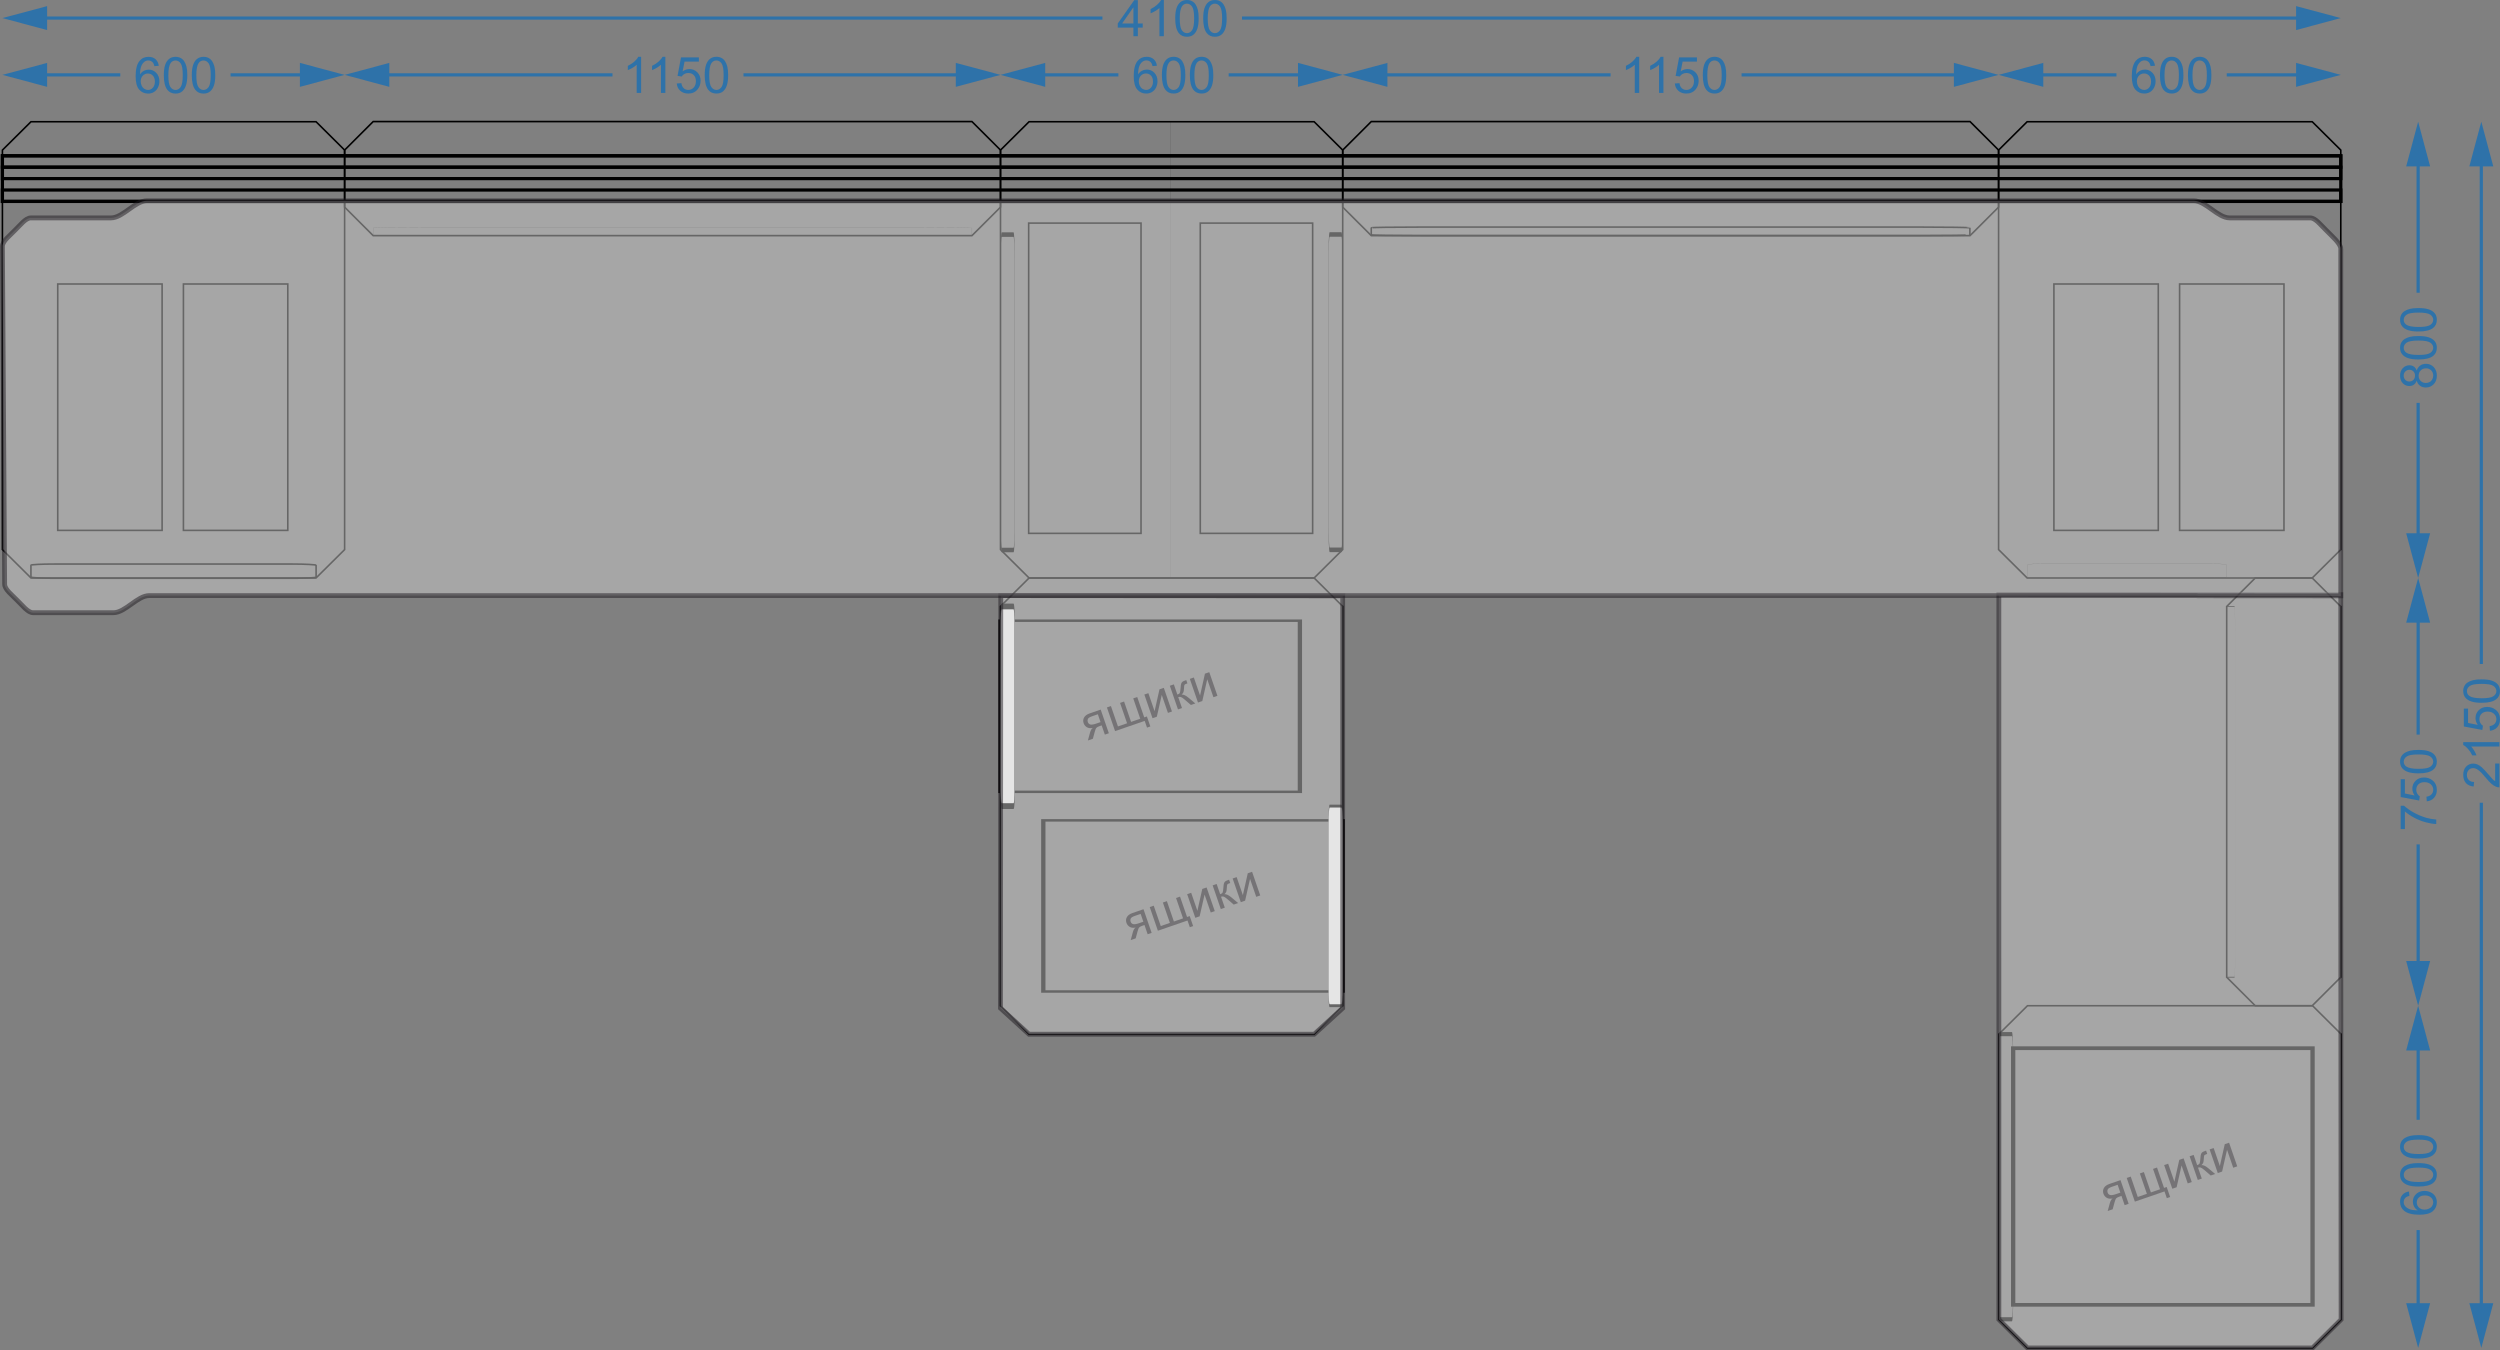 <?xml version="1.0" encoding="UTF-8"?>
<!DOCTYPE svg PUBLIC "-//W3C//DTD SVG 1.1//EN" "http://www.w3.org/Graphics/SVG/1.1/DTD/svg11.dtd">
<!-- Creator: CorelDRAW 2017 -->
<svg xmlns="http://www.w3.org/2000/svg" xml:space="preserve" width="51772px" height="27964px" version="1.1" style="shape-rendering:geometricPrecision; text-rendering:geometricPrecision; image-rendering:optimizeQuality; fill-rule:evenodd; clip-rule:evenodd"
viewBox="0 0 559374 302137"
 xmlns:xlink="http://www.w3.org/1999/xlink">
 <rect x="0" y="0" width="559374" height="302137" fill="#808080" stroke="none"/>
 <defs>
  <style type="text/css">
   <![CDATA[
    .str5 {stroke:#1F1B20;stroke-width:1080;stroke-miterlimit:22.926;stroke-opacity:0.502}
    .str4 {stroke:black;stroke-width:180;stroke-miterlimit:22.926}
    .str0 {stroke:black;stroke-width:360;stroke-miterlimit:22.926}
    .str3 {stroke:black;stroke-width:720;stroke-miterlimit:22.926}
    .str2 {stroke:#2B2A29;stroke-width:26;stroke-miterlimit:22.926}
    .str1 {stroke:black;stroke-width:26;stroke-miterlimit:22.926}
    .fil0 {fill:none}
    .fil4 {fill:#FEFEFE}
    .fil1 {fill:#2E72A9;fill-rule:nonzero}
    .fil3 {fill:#1F1B20;fill-rule:nonzero}
    .fil2 {fill:#2E72A9;fill-rule:nonzero}
    .fil5 {fill:#CCCCCC;fill-opacity:0.502}
   ]]>
  </style>
 </defs>
 <g id="Слой_x0020_1">
  <rect class="fil0 str0" x="230163" y="49918" width="25140" height="69421"/>
  <rect class="fil0 str0" x="6921" y="126202" width="63806" height="3190" rx="5317" ry="266"/>
  <rect class="fil0 str0" x="41040" y="63544" width="23353" height="55128"/>
  <rect class="fil0 str0" x="12919" y="63544" width="23353" height="55128"/>
  <rect class="fil0 str1" x="83497" y="50808" width="133976" height="1914" rx="11165" ry="160"/>
  <rect class="fil0 str0" x="306818" y="50808" width="133943" height="1914" rx="11162" ry="160"/>
  <line class="fil0 str2" x1="261933" y1="129322" x2="261933" y2= "27200" />
  <g id="_1970212086400">
   <rect class="fil0 str3" x="540" y="34857" width="523210" height="10209"/>
   <rect class="fil0 str3" x="540" y="34857" width="523210" height="2552"/>
   <rect class="fil0 str3" x="540" y="42514" width="523210" height="2552"/>
   <rect class="fil0 str3" x="540" y="37409" width="523210" height="2552"/>
  </g>
  <polygon class="fil0 str0" points="77107,46342 77107,33581 83497,27200 217473,27200 223862,33581 223862,46342 217473,52723 83497,52723 "/>
  <polygon class="fil0 str0" points="300429,46342 300429,33581 306818,27200 440793,27200 447183,33581 447183,46342 440793,52723 306818,52723 "/>
  <polygon class="fil0 str0" points="498222,218649 498222,135701 504611,129321 517355,129321 523744,135701 523744,218649 517355,225030 504611,225030 "/>
  <polygon class="fil0 str0" points="70713,27231 6935,27231 540,33581 540,122971 6935,129321 70713,129321 77108,122971 77108,33581 "/>
  <polygon class="fil0 str0" points="294034,27231 230257,27231 223862,33581 223862,122971 230257,129321 294034,129321 300429,122971 300429,33581 "/>
  <polygon class="fil0 str0" points="517425,225029 453647,225029 447252,231379 447252,295247 453647,301597 517425,301597 523820,295247 523820,231379 "/>
  <rect class="fil0 str4" transform="matrix(-4.23961E-13 -5.651 -0.255 2.30364E-14 300429 123025)" width="12488" height="12488" rx="1041" ry="1041"/>
  <rect class="fil0 str4" transform="matrix(-4.23961E-13 -5.651 -0.255 2.30364E-14 227052 123060)" width="12488" height="12488" rx="1041" ry="1041"/>
  <rect class="fil0 str1" x="453621" y="126115" width="44593" height="3190" rx="3716" ry="266"/>
  <rect class="fil0 str4" transform="matrix(-3.69854E-13 -5.109 -0.255 2.27601E-14 450442 295185)" width="12488" height="12488" rx="1041" ry="1041"/>
  <rect class="fil0 str0" x="487683" y="63544" width="23353" height="55128"/>
  <rect class="fil0 str0" x="459561" y="63544" width="23353" height="55128"/>
  <polygon class="fil0 str0" points="517355,27231 453577,27231 447183,33581 447183,122971 453577,129321 517355,129321 523750,122971 523750,33581 "/>
  <rect class="fil0 str4" transform="matrix(-6.91327E-12 -4.598 -5.364 2.30964E-14 517432 291951)" width="12488" height="12488"/>
  <rect class="fil0 str0" x="268563" y="49918" width="25140" height="69421"/>
  <g>
   <path class="fil1" d="M73339 17112l-21750 0 0 -721 21750 0 0 721zm-6236 2320l0 -5361 10004 2681 -10004 2680z"/>
  </g>
  <g>
   <path class="fil1" d="M10544 19432l-10004 -2681 10004 -2680 0 5361zm16370 -2320l-22606 0 0 -721 22606 0 0 721z"/>
  </g>
  <path class="fil1" d="M35530 14724l-983 75c-88,-389 -212,-670 -373,-846 -267,-283 -597,-426 -989,-426 -315,0 -591,86 -829,263 -313,227 -559,557 -739,994 -180,435 -274,1056 -283,1861 238,-362 531,-631 874,-805 345,-176 707,-263 1084,-263 659,2 1221,244 1683,732 463,486 694,1114 692,1883 0,505 -111,975 -330,1409 -218,433 -518,765 -901,996 -380,231 -812,345 -1296,343 -825,-2 -1497,-306 -2016,-913 -518,-606 -777,-1606 -775,-2998 4,-1559 293,-2690 869,-3395 502,-615 1179,-921 2029,-919 634,0 1154,178 1557,534 405,357 647,848 726,1475zm-4046 3466c0,340 71,666 216,979 144,312 347,548 606,713 260,163 532,244 819,246 417,0 777,-169 1077,-505 302,-335 452,-793 454,-1373 0,-557 -146,-996 -443,-1317 -296,-320 -669,-482 -1120,-482 -448,-2 -827,158 -1138,479 -314,320 -469,741 -471,1260z"/>
  <path id="1" class="fil1" d="M36654 16825c1,-953 101,-1719 298,-2300 197,-580 488,-1026 876,-1341 386,-315 874,-471 1459,-471 432,2 812,90 1137,264 326,175 595,426 806,754 212,329 379,728 499,1199 121,471 179,1105 179,1904 -2,945 -102,1709 -297,2288 -195,580 -486,1028 -872,1345 -388,317 -876,475 -1467,473 -776,-2 -1386,-281 -1827,-838 -531,-672 -795,-1764 -791,-3277zm1016 2c-2,1322 150,2204 460,2641 309,439 690,658 1144,660 454,0 837,-220 1148,-659 310,-438 465,-1318 469,-2637 2,-1326 -152,-2208 -461,-2643 -308,-437 -693,-656 -1156,-656 -454,-2 -816,191 -1088,574 -341,491 -514,1397 -516,2720z"/>
  <path id="2" class="fil1" d="M42913 16825c2,-953 101,-1719 298,-2300 197,-580 488,-1026 876,-1341 387,-315 874,-471 1460,-471 431,2 812,90 1136,264 327,175 595,426 807,754 212,329 379,728 499,1199 120,471 178,1105 178,1904 -2,945 -101,1709 -296,2288 -195,580 -486,1028 -873,1345 -388,317 -875,475 -1466,473 -777,-2 -1387,-281 -1827,-838 -531,-672 -796,-1764 -792,-3277zm1017 2c-2,1322 150,2204 459,2641 310,439 691,658 1145,660 453,0 836,-220 1147,-659 310,-438 466,-1318 469,-2637 2,-1326 -151,-2208 -461,-2643 -308,-437 -692,-656 -1155,-656 -454,-2 -816,191 -1088,574 -342,491 -514,1397 -516,2720z"/>
  <g>
   <path class="fil1" d="M220093 17112l-53737 0 0 -720 53737 0 0 720zm-6235 2320l0 -5361 10004 2681 -10004 2680z"/>
  </g>
  <g>
   <path class="fil1" d="M87112 19432l-10004 -2680 10004 -2681 0 5361zm49932 -2320l-56168 0 0 -721 56168 1 0 720z"/>
  </g>
  <path class="fil1" d="M143449 20798l-991 0 0 -6307c-238,229 -551,456 -938,683 -386,227 -735,398 -1043,510l0 -956c554,-259 1038,-574 1452,-946 415,-369 709,-727 882,-1076l638 0 0 8092z"/>
  <path id="1" class="fil1" d="M148873 20798l-990 0 0 -6307c-238,229 -552,456 -938,683 -386,227 -735,398 -1043,510l0 -956c553,-259 1037,-574 1452,-946 414,-369 709,-727 882,-1076l637 0 0 8092z"/>
  <path id="2" class="fil1" d="M151419 18682l1035 -79c77,505 255,884 533,1139 278,253 617,380 1017,380 482,0 885,-180 1213,-538 327,-360 490,-837 490,-1429 0,-565 -156,-1009 -469,-1336 -313,-326 -728,-489 -1244,-489 -321,0 -608,73 -863,219 -253,146 -452,336 -598,568l-934 -135 776 -4141 3996 0 0 945 -3206 0 -429 2174c482,-339 988,-508 1517,-508 702,0 1294,244 1776,731 482,488 724,1115 724,1880 0,730 -211,1360 -635,1891 -516,652 -1222,979 -2114,979 -732,0 -1328,-207 -1792,-617 -463,-411 -728,-955 -793,-1634z"/>
  <path id="3" class="fil1" d="M157678 16821c0,-951 98,-1720 293,-2302 197,-583 488,-1031 874,-1344 385,-314 870,-469 1456,-469 431,0 810,86 1138,260 327,175 597,426 807,754 210,327 375,726 495,1197 122,471 182,1107 182,1904 0,945 -98,1711 -291,2292 -193,584 -484,1032 -870,1347 -385,315 -872,473 -1461,473 -775,0 -1385,-276 -1827,-829 -531,-676 -796,-1769 -796,-3283zm1013 4c0,1326 154,2208 463,2643 310,437 693,654 1147,654 454,0 836,-219 1146,-656 309,-439 463,-1319 463,-2641 0,-1326 -154,-2208 -463,-2643 -308,-437 -694,-655 -1158,-655 -454,0 -818,193 -1090,578 -339,490 -508,1397 -508,2720z"/>
  <g>
   <path class="fil2" d="M227630 16391l22606 0 0 721 -22606 0 0 -721zm6236 -2320l0 5361 -10004 -2680 10004 -2681z"/>
  </g>
  <g>
   <path class="fil2" d="M290425 14071l10004 2681 -10004 2680 0 -5361zm-15514 2320l21750 0 0 721 -21750 0 0 -721z"/>
  </g>
  <path class="fil1" d="M258857 14709l-979 79c-88,-389 -214,-672 -377,-848 -268,-283 -600,-424 -994,-424 -317,0 -598,88 -840,264 -312,227 -556,557 -738,993 -180,437 -273,1058 -281,1862 238,-362 531,-632 876,-806 345,-177 705,-265 1084,-265 660,0 1223,244 1688,730 464,486 696,1112 696,1883 0,507 -108,976 -326,1411 -220,435 -518,767 -900,998 -381,230 -815,347 -1298,347 -824,0 -1497,-304 -2019,-910 -519,-606 -780,-1606 -780,-2998 0,-1556 289,-2689 865,-3397 502,-615 1179,-922 2033,-922 634,0 1155,178 1561,532 405,355 649,844 729,1471zm-4051 3478c0,341 73,667 217,979 145,311 347,547 604,711 259,163 533,245 824,245 422,0 782,-168 1080,-506 298,-338 448,-795 448,-1375 0,-557 -148,-996 -442,-1317 -295,-321 -670,-482 -1126,-482 -446,0 -827,161 -1138,482 -312,321 -467,741 -467,1263z"/>
  <path id="1" class="fil1" d="M259973 16821c0,-951 98,-1720 293,-2302 197,-583 488,-1031 874,-1345 385,-313 870,-468 1456,-468 431,0 810,86 1138,260 327,175 597,426 807,754 210,327 375,726 495,1197 122,471 182,1107 182,1904 0,945 -98,1711 -291,2292 -193,584 -484,1032 -870,1347 -385,315 -872,473 -1461,473 -775,0 -1385,-276 -1827,-829 -531,-676 -796,-1769 -796,-3283zm1013 4c0,1326 154,2208 464,2643 309,437 692,654 1146,654 454,0 836,-219 1146,-656 309,-439 463,-1319 463,-2641 0,-1326 -154,-2208 -463,-2643 -308,-437 -694,-655 -1158,-655 -454,0 -817,193 -1089,578 -340,489 -509,1397 -509,2720z"/>
  <path id="2" class="fil1" d="M266233 16821c0,-951 97,-1720 292,-2302 197,-583 488,-1031 875,-1345 384,-313 870,-468 1455,-468 432,0 810,86 1139,260 326,175 596,426 806,754 210,327 375,726 496,1197 121,471 181,1107 181,1904 0,945 -97,1711 -290,2292 -193,584 -484,1032 -871,1347 -384,315 -872,473 -1461,473 -775,0 -1384,-276 -1827,-829 -531,-676 -795,-1769 -795,-3283zm1013 4c0,1326 154,2208 463,2643 310,437 692,654 1146,654 454,0 837,-219 1146,-656 310,-439 464,-1319 464,-2641 0,-1326 -154,-2208 -464,-2643 -307,-437 -694,-655 -1157,-655 -454,0 -818,193 -1090,578 -339,489 -508,1397 -508,2720z"/>
  <g>
   <path class="fil2" d="M443414 17112l-53737 0 0 -721 53737 0 0 721zm-6235 2320l0 -5361 10004 2681 -10004 2680z"/>
  </g>
  <g>
   <path class="fil2" d="M310433 19432l-10004 -2680 10004 -2681 0 5361zm49932 -2320l-56168 0 0 -721 56168 0 0 721z"/>
  </g>
  <path class="fil1" d="M366770 20798l-991 0 0 -6307c-238,229 -551,456 -937,683 -387,227 -736,398 -1043,510l0 -956c553,-259 1037,-574 1451,-946 415,-369 709,-728 882,-1076l638 0 0 8092z"/>
  <path id="1" class="fil1" d="M372195 20798l-991 0 0 -6307c-238,229 -551,456 -938,683 -386,227 -735,398 -1043,510l0 -956c554,-259 1038,-574 1452,-946 415,-369 709,-728 882,-1076l638 0 0 8092z"/>
  <path id="2" class="fil1" d="M374740 18682l1035 -79c77,505 256,883 533,1139 278,253 617,380 1017,380 482,0 885,-180 1213,-538 327,-360 490,-837 490,-1429 0,-565 -156,-1010 -469,-1336 -313,-326 -728,-489 -1244,-489 -320,0 -607,73 -862,219 -254,146 -452,336 -599,568l-934 -135 777 -4141 3995 0 0 945 -3206 0 -429 2174c482,-340 988,-508 1517,-508 702,0 1295,244 1777,731 482,488 724,1114 724,1880 0,729 -212,1360 -636,1891 -516,652 -1221,979 -2114,979 -732,0 -1328,-207 -1792,-617 -463,-411 -727,-955 -793,-1634z"/>
  <path id="3" class="fil1" d="M381000 16821c0,-951 97,-1720 292,-2302 197,-583 488,-1031 874,-1345 385,-313 871,-468 1456,-468 431,0 810,86 1138,260 327,175 597,426 807,754 210,327 375,726 495,1197 122,471 182,1107 182,1904 0,945 -97,1711 -291,2292 -193,584 -484,1032 -870,1347 -384,315 -872,473 -1461,473 -775,0 -1384,-276 -1827,-829 -531,-676 -795,-1769 -795,-3283zm1012 4c0,1326 154,2208 464,2643 309,437 692,654 1146,654 454,0 836,-219 1146,-656 309,-439 463,-1319 463,-2641 0,-1326 -154,-2208 -463,-2643 -308,-437 -694,-655 -1157,-655 -454,0 -818,193 -1090,578 -340,489 -509,1397 -509,2720z"/>
  <g>
   <path class="fil2" d="M519982 17112l-21751 0 0 -721 21751 0 0 721zm-6236 2320l0 -5361 10004 2681 -10004 2680z"/>
  </g>
  <g>
   <path class="fil2" d="M457187 19432l-10004 -2680 10004 -2681 0 5361zm16370 -2320l-22606 0 0 -721 22606 0 0 721z"/>
  </g>
  <path class="fil1" d="M482178 14709l-979 79c-88,-389 -214,-672 -377,-848 -268,-283 -600,-424 -994,-424 -317,0 -599,88 -841,264 -311,227 -555,557 -737,993 -180,437 -274,1058 -281,1862 238,-362 531,-632 876,-806 345,-177 705,-265 1084,-265 660,0 1223,244 1688,730 464,486 696,1112 696,1883 0,507 -109,976 -326,1411 -220,435 -518,767 -901,998 -380,230 -814,347 -1298,347 -823,0 -1497,-304 -2018,-910 -520,-606 -780,-1606 -780,-2998 0,-1556 288,-2689 864,-3397 503,-615 1180,-922 2034,-922 634,0 1155,178 1560,532 406,355 649,844 730,1471zm-4052 3478c0,341 74,667 218,979 144,311 347,547 604,711 259,163 533,245 823,245 422,0 783,-168 1081,-506 298,-338 448,-795 448,-1375 0,-557 -148,-996 -443,-1317 -294,-321 -669,-482 -1125,-482 -446,0 -827,161 -1139,482 -311,321 -467,741 -467,1263z"/>
  <path id="1" class="fil1" d="M483294 16821c0,-951 98,-1720 293,-2302 197,-583 487,-1031 874,-1344 384,-314 870,-469 1455,-469 432,0 811,86 1139,260 326,175 597,426 807,754 210,327 375,726 495,1197 122,471 182,1107 182,1904 0,945 -98,1711 -291,2292 -193,584 -484,1032 -870,1347 -385,315 -873,473 -1462,473 -774,0 -1384,-276 -1827,-829 -530,-676 -795,-1769 -795,-3283zm1013 4c0,1326 154,2208 463,2643 310,437 693,654 1146,654 454,0 837,-219 1147,-656 309,-439 463,-1319 463,-2641 0,-1326 -154,-2208 -463,-2643 -308,-437 -694,-655 -1158,-655 -454,0 -818,193 -1090,578 -339,489 -508,1397 -508,2720z"/>
  <path id="2" class="fil1" d="M489554 16821c0,-951 97,-1720 292,-2302 197,-583 488,-1031 874,-1344 385,-314 871,-469 1456,-469 431,0 810,86 1139,260 326,175 596,426 806,754 210,327 375,726 495,1197 122,471 182,1107 182,1904 0,945 -97,1711 -290,2292 -194,584 -484,1032 -871,1347 -384,315 -872,473 -1461,473 -775,0 -1384,-276 -1827,-829 -531,-676 -795,-1769 -795,-3283zm1013 4c0,1326 153,2208 463,2643 309,437 692,654 1146,654 454,0 837,-219 1146,-656 310,-439 463,-1319 463,-2641 0,-1326 -153,-2208 -463,-2643 -308,-437 -694,-655 -1157,-655 -454,0 -818,193 -1090,578 -340,489 -508,1397 -508,2720z"/>
  <g>
   <path class="fil2" d="M541421 30999l0 34495 -720 0 0 -34495 720 0zm2321 6236l-5362 0 2681 -10004 2681 10004z"/>
  </g>
  <g>
   <path class="fil2" d="M543742 119317l-2681 10004 -2681 -10004 5362 0zm-2321 -29182l0 35417 -720 0 0 -35417 720 0z"/>
  </g>
  <path class="fil1" d="M540738 85165c-150,411 -365,715 -643,914 -279,197 -613,296 -1002,296 -587,0 -1078,-210 -1478,-630 -399,-422 -600,-981 -600,-1681 0,-701 204,-1268 613,-1695 409,-428 906,-642 1494,-642 373,0 699,98 975,293 278,195 491,491 641,891 162,-494 421,-867 781,-1124 358,-257 786,-386 1285,-386 688,0 1266,244 1735,729 469,488 703,1128 703,1921 0,794 -234,1433 -705,1921 -471,486 -1058,730 -1761,730 -524,0 -963,-133 -1315,-400 -355,-266 -595,-645 -723,-1137zm-1680 197c382,0 694,-122 936,-363 242,-244 364,-563 364,-959 0,-385 -120,-696 -361,-938 -240,-242 -534,-362 -883,-362 -364,0 -670,124 -917,373 -248,248 -372,561 -372,938 0,381 122,694 364,942 242,246 531,369 869,369zm3725 327c283,0 555,-66 820,-197 262,-131 467,-330 611,-597 145,-264 218,-549 218,-851 0,-477 -152,-867 -456,-1173 -304,-305 -690,-457 -1159,-457 -477,0 -871,157 -1182,471 -311,315 -467,712 -467,1191 0,469 154,853 461,1157 308,304 693,456 1154,456z"/>
  <path id="1" class="fil1" d="M541130 80431c-951,0 -1720,-98 -2301,-293 -583,-197 -1032,-487 -1345,-874 -313,-384 -469,-870 -469,-1455 0,-432 86,-811 261,-1139 174,-326 426,-596 754,-807 326,-210 726,-375 1197,-495 470,-122 1106,-182 1903,-182 946,0 1711,98 2293,291 583,193 1031,484 1346,870 316,385 473,873 473,1462 0,774 -276,1384 -829,1827 -675,531 -1769,795 -3283,795zm4 -1013c1326,0 2208,-154 2643,-463 437,-310 655,-692 655,-1146 0,-454 -220,-837 -657,-1146 -439,-310 -1318,-464 -2641,-464 -1326,0 -2208,154 -2643,464 -437,307 -654,694 -654,1157 0,454 193,818 577,1090 490,339 1398,508 2720,508z"/>
  <path id="2" class="fil1" d="M541130 74172c-951,0 -1720,-98 -2301,-293 -583,-197 -1032,-488 -1345,-874 -313,-385 -469,-871 -469,-1456 0,-431 86,-810 261,-1138 174,-327 426,-597 754,-807 326,-210 726,-375 1197,-495 470,-122 1106,-182 1903,-182 946,0 1711,97 2293,291 583,193 1031,484 1346,870 316,384 473,872 473,1461 0,775 -276,1385 -829,1827 -675,531 -1769,796 -3283,796zm4 -1013c1326,0 2208,-154 2643,-464 437,-309 655,-692 655,-1146 0,-454 -220,-836 -657,-1146 -439,-309 -1318,-463 -2641,-463 -1326,0 -2208,154 -2643,463 -437,308 -654,694 -654,1157 0,454 193,818 577,1090 490,340 1398,509 2720,509z"/>
  <g>
   <path class="fil2" d="M540701 221261l0 -32328 720 0 0 32328 -720 0zm-2321 -6236l5362 0 -2681 10004 -2681 -10004z"/>
  </g>
  <g>
   <path class="fil2" d="M538380 139325l2681 -10004 2681 10004 -5362 0zm2321 25034l0 -31270 720 0 0 31270 -720 0z"/>
  </g>
  <path class="fil1" d="M538095 185500l-945 0 0 -5211 765 0c546,512 1272,1022 2178,1525 906,504 1838,893 2797,1168 673,197 1414,325 2217,379l0 1013c-634,-11 -1401,-135 -2300,-373 -900,-238 -1767,-578 -2601,-1022 -835,-445 -1538,-918 -2111,-1418l0 3939z"/>
  <path id="1" class="fil1" d="M542991 179296l-79 -1035c505,-77 884,-255 1139,-533 253,-277 381,-617 381,-1016 0,-482 -180,-886 -539,-1214 -360,-326 -836,-490 -1429,-490 -564,0 -1009,156 -1335,469 -327,314 -490,728 -490,1244 0,321 73,608 219,863 147,253 336,452 569,598l-135 934 -4142 -776 0 -3996 945 0 0 3206 2174 430c-339,-482 -508,-989 -508,-1518 0,-701 244,-1294 732,-1776 487,-482 1114,-724 1879,-724 730,0 1360,212 1891,636 653,515 979,1221 979,2114 0,731 -206,1328 -617,1791 -411,463 -955,728 -1634,793z"/>
  <path id="2" class="fil1" d="M541130 173037c-951,0 -1720,-98 -2301,-293 -584,-197 -1032,-487 -1345,-874 -313,-384 -469,-870 -469,-1455 0,-432 86,-811 261,-1139 174,-326 426,-596 754,-807 326,-210 726,-375 1197,-495 470,-122 1106,-182 1903,-182 946,0 1711,98 2293,291 583,193 1031,484 1346,870 316,385 473,873 473,1462 0,774 -276,1384 -829,1827 -675,531 -1769,795 -3283,795zm4 -1013c1326,0 2208,-154 2643,-463 437,-310 655,-692 655,-1146 0,-454 -220,-837 -657,-1146 -439,-310 -1318,-464 -2641,-464 -1326,0 -2208,154 -2643,464 -437,307 -654,694 -654,1157 0,454 193,818 577,1090 490,339 1398,508 2720,508z"/>
  <g>
   <path class="fil2" d="M554833 297829l0 -118222 720 0 0 118222 -720 0zm-2321 -6236l5361 0 -2680 10004 -2681 -10004z"/>
  </g>
  <g>
   <path class="fil2" d="M552512 37235l2681 -10004 2680 10004 -5361 0zm2321 111335l0 -117571 720 0 0 117571 -720 0z"/>
  </g>
  <path class="fil1" d="M558293 170838l946 0 0 5335c-238,7 -467,-32 -689,-117 -362,-137 -720,-356 -1071,-658 -351,-302 -756,-734 -1215,-1294 -719,-873 -1287,-1465 -1707,-1775 -420,-311 -818,-467 -1193,-467 -392,0 -722,141 -992,422 -269,281 -404,649 -404,1101 0,478 143,861 428,1148 283,287 679,432 1182,435l-102 1013c-757,-69 -1335,-332 -1733,-786 -398,-456 -596,-1065 -596,-1832 0,-773 213,-1387 643,-1837 430,-452 962,-677 1596,-677 323,0 640,66 951,199 314,131 642,351 987,656 343,308 818,816 1418,1525 499,595 837,978 1015,1147 178,168 356,307 536,418l0 -3956z"/>
  <path id="1" class="fil1" d="M559239 166053l0 990 -6307 0c229,238 456,552 683,938 227,386 398,735 510,1043l-956 0c-259,-553 -574,-1037 -946,-1452 -369,-414 -727,-709 -1076,-881l0 -638 8092 0z"/>
  <path id="2" class="fil1" d="M557123 163507l-79 -1035c505,-77 884,-255 1139,-533 253,-277 380,-617 380,-1017 0,-482 -180,-885 -538,-1213 -360,-327 -836,-490 -1429,-490 -565,0 -1009,156 -1336,469 -326,313 -489,728 -489,1244 0,321 73,608 219,863 146,253 336,452 568,598l-135 934 -4141 -776 0 -3996 945 0 0 3206 2174 430c-339,-483 -508,-989 -508,-1518 0,-702 244,-1294 731,-1776 488,-482 1115,-724 1880,-724 730,0 1360,212 1891,635 652,516 979,1222 979,2114 0,732 -207,1329 -617,1792 -411,463 -955,728 -1634,793z"/>
  <path id="3" class="fil1" d="M555262 157248c-951,0 -1720,-98 -2302,-293 -583,-197 -1031,-487 -1344,-874 -314,-384 -469,-870 -469,-1456 0,-431 86,-810 260,-1138 175,-326 426,-597 754,-807 327,-210 726,-375 1197,-495 471,-122 1107,-182 1904,-182 945,0 1711,98 2292,291 584,193 1032,484 1347,870 315,385 473,872 473,1461 0,775 -276,1385 -829,1827 -676,531 -1769,796 -3283,796zm4 -1013c1326,0 2208,-154 2643,-463 437,-310 654,-693 654,-1147 0,-453 -219,-836 -656,-1146 -439,-309 -1319,-463 -2641,-463 -1326,0 -2208,154 -2643,463 -437,308 -655,694 -655,1158 0,454 193,818 578,1090 490,339 1397,508 2720,508z"/>
  <g>
   <path class="fil2" d="M4308 3686l242359 0 0 720 -242359 0 0 -720zm6236 -2321l0 5362 -10004 -2681 10004 -2681z"/>
  </g>
  <g>
   <path class="fil2" d="M513746 1365l10004 2681 -10004 2681 0 -5362zm-235852 2321l242088 0 0 720 -242088 0 0 -720z"/>
  </g>
  <path class="fil1" d="M253600 8092l0 -1924 -3500 0 0 -912 3680 -5222 810 0 0 5222 1092 0 0 912 -1092 0 0 1924 -990 0zm0 -2836l0 -3626 -2527 3626 2527 0z"/>
  <path id="1" class="fil1" d="M260411 8092l-990 0 0 -6306c-239,229 -552,456 -938,683 -387,226 -736,397 -1043,510l0 -957c553,-259 1037,-574 1452,-945 414,-370 709,-728 881,-1077l638 0 0 8092z"/>
  <path id="2" class="fil1" d="M262956 4115c0,-951 98,-1720 293,-2301 197,-583 488,-1032 874,-1345 385,-313 870,-469 1456,-469 431,0 810,86 1138,261 327,174 597,426 807,754 210,326 375,726 495,1197 122,470 182,1106 182,1903 0,946 -98,1711 -291,2293 -193,583 -484,1031 -870,1346 -385,316 -872,473 -1461,473 -775,0 -1385,-276 -1827,-829 -531,-675 -796,-1769 -796,-3283zm1013 4c0,1326 154,2208 464,2643 309,437 692,655 1146,655 454,0 836,-220 1146,-657 309,-439 463,-1318 463,-2641 0,-1326 -154,-2208 -463,-2643 -308,-437 -694,-654 -1158,-654 -453,0 -817,193 -1089,577 -340,490 -509,1398 -509,2720z"/>
  <path id="3" class="fil1" d="M269216 4115c0,-951 97,-1720 292,-2301 197,-583 488,-1032 875,-1345 384,-313 870,-469 1455,-469 432,0 811,86 1139,261 326,174 596,426 806,754 210,326 376,726 496,1197 121,470 182,1106 182,1903 0,946 -98,1711 -291,2293 -193,583 -484,1031 -871,1346 -384,316 -872,473 -1461,473 -775,0 -1384,-276 -1827,-829 -531,-675 -795,-1769 -795,-3283zm1013 4c0,1326 154,2208 463,2643 310,437 692,655 1146,655 454,0 837,-220 1146,-657 310,-439 464,-1318 464,-2641 0,-1326 -154,-2208 -464,-2643 -307,-437 -694,-654 -1157,-654 -454,0 -818,193 -1090,577 -339,490 -508,1398 -508,2720z"/>
  <g>
   <path class="fil2" d="M540701 297829l0 -22606 720 0 0 22606 -720 0zm-2321 -6236l5362 0 -2681 10004 -2681 -10004z"/>
  </g>
  <g>
   <path class="fil2" d="M538380 235033l2681 -10004 2681 10004 -5362 0zm2321 15515l0 -21750 720 0 0 21750 -720 0z"/>
  </g>
  <path class="fil1" d="M539018 266601l79 979c-388,89 -671,214 -848,377 -283,269 -424,601 -424,995 0,317 89,598 265,840 227,311 557,555 992,737 437,180 1058,274 1863,282 -362,-239 -632,-531 -807,-876 -176,-346 -264,-706 -264,-1085 0,-660 244,-1223 729,-1688 486,-463 1113,-696 1884,-696 506,0 975,109 1410,327 435,219 767,517 998,900 231,381 347,814 347,1298 0,823 -304,1497 -910,2018 -605,520 -1605,781 -2997,781 -1557,0 -2690,-289 -3397,-865 -615,-503 -923,-1180 -923,-2033 0,-634 178,-1156 533,-1561 354,-405 844,-649 1470,-730zm3478 4052c341,0 668,-73 979,-218 312,-144 550,-347 713,-604 163,-258 244,-532 244,-823 0,-422 -169,-782 -507,-1081 -337,-298 -795,-448 -1375,-448 -557,0 -996,148 -1316,443 -321,294 -482,669 -482,1125 0,447 161,828 482,1139 320,311 741,467 1262,467z"/>
  <path id="1" class="fil1" d="M541130 265485c-951,0 -1720,-97 -2301,-292 -583,-197 -1032,-488 -1345,-875 -313,-384 -469,-870 -469,-1455 0,-432 86,-810 261,-1139 174,-326 426,-596 754,-806 326,-210 726,-375 1197,-496 470,-121 1106,-181 1903,-181 946,0 1711,97 2293,290 583,193 1031,484 1346,871 316,384 473,872 473,1461 0,775 -276,1384 -829,1827 -675,531 -1769,795 -3283,795zm4 -1013c1326,0 2208,-154 2643,-463 437,-310 655,-692 655,-1146 0,-454 -220,-837 -657,-1146 -439,-310 -1318,-464 -2641,-464 -1326,0 -2208,154 -2643,464 -437,307 -654,694 -654,1157 0,454 193,818 577,1090 490,339 1398,508 2720,508z"/>
  <path id="2" class="fil1" d="M541130 259226c-951,0 -1720,-98 -2301,-293 -583,-197 -1032,-488 -1345,-874 -313,-385 -469,-870 -469,-1456 0,-431 86,-810 261,-1138 174,-327 426,-597 754,-807 326,-210 726,-375 1197,-495 470,-122 1106,-182 1903,-182 946,0 1711,98 2293,291 583,193 1031,484 1346,870 316,385 473,872 473,1461 0,775 -276,1385 -829,1827 -675,531 -1769,796 -3283,796zm4 -1013c1326,0 2208,-154 2643,-464 437,-309 655,-692 655,-1146 0,-454 -220,-836 -657,-1146 -439,-309 -1318,-463 -2641,-463 -1326,0 -2208,154 -2643,463 -437,308 -654,694 -654,1158 0,454 193,817 577,1089 490,340 1398,509 2720,509z"/>
  <rect class="fil0 str1" transform="matrix(-4.24774E-13 -6.642 -0.153 2.3309E-14 500128 218649)" width="12488" height="12488" rx="1041" ry="1041"/>
  <path class="fil3" d="M474458 264049l1824 5294 -891 308 -712 -2064 -519 179c-315,108 -536,230 -662,366 -128,133 -263,473 -405,1017l-385 1426 -1111 382 475 -1757c146,-539 356,-886 628,-1043 -535,106 -978,52 -1329,-160 -351,-214 -592,-515 -728,-904 -156,-459 -124,-888 103,-1284 225,-398 644,-702 1260,-915l2452 -845zm-637 1050l-1275 440c-536,185 -851,387 -948,607 -98,218 -108,439 -31,662 108,316 301,508 580,578 279,69 708,4 1286,-194l992 -343 -604 -1750z"/>
  <polygon id="1" class="fil3" points="475852,263568 476749,263260 478320,267816 480364,267111 478793,262556 479691,262246 481261,266803 483310,266097 481740,261541 482631,261233 484201,265789 484795,265585 485566,267823 484823,268079 484307,266579 477676,268864 "/>
  <polygon id="2" class="fil3" points="484227,260683 485125,260375 486516,264412 487612,259517 488579,259184 490404,264477 489506,264787 488124,260774 487019,265643 486052,265977 "/>
  <path id="3" class="fil3" d="M489930 258718l897 -310 789 2289c285,-98 466,-222 544,-371 75,-150 135,-526 176,-1131 30,-481 79,-805 142,-976 65,-171 160,-305 286,-400 128,-96 350,-198 665,-306l180 -62 256 742 -252 81c-236,81 -375,168 -416,262 -45,97 -78,351 -96,763 -16,391 -59,674 -126,846 -66,172 -199,353 -397,544 421,-30 923,198 1507,684l1547 1304 -987 338 -1523 -1310c-308,-261 -555,-418 -737,-474 -182,-54 -375,-44 -578,24l843 2449 -896 308 -1824 -5294z"/>
  <polygon id="4" class="fil3" points="494403,257176 495301,256868 496692,260905 497788,256011 498755,255677 500580,260971 499682,261281 498300,257267 497195,262137 496228,262470 "/>
  <polygon class="fil0 str0" points="294034,129321 230257,129321 223862,135671 223862,225061 230257,231410 294034,231410 300429,225061 300429,135671 "/>
  <rect class="fil0 str4" transform="matrix(-6.91327E-12 -3.066 -5.364 1.53971E-14 290850 177175)" width="12488" height="12488"/>
  <rect class="fil4 str0" transform="matrix(-3.29237E-13 -3.577 -0.255 1.79633E-14 227052 180366)" width="12488" height="12488" rx="1041" ry="1041"/>
  <rect class="fil0 str4" transform="matrix(6.91327E-12 -3.066 5.364 1.53971E-14 233440 221840)" width="12488" height="12488"/>
  <rect class="fil4 str4" transform="matrix(3.29237E-13 -3.577 0.255 1.79633E-14 297238 225030)" width="12488" height="12488" rx="1041" ry="1041"/>
  <path class="fil3" d="M246278 158769l1824 5294 -891 308 -712 -2063 -519 178c-315,108 -536,231 -662,366 -128,133 -263,474 -405,1018l-385 1426 -1111 382 475 -1758c145,-538 356,-886 628,-1043 -535,107 -978,53 -1329,-160 -351,-214 -593,-514 -728,-903 -157,-460 -124,-888 103,-1284 225,-398 644,-703 1260,-915l2452 -846zm-637 1050l-1275 440c-536,186 -851,388 -949,607 -97,218 -108,440 -30,663 108,315 301,508 580,578 279,68 708,3 1286,-195l992 -342 -604 -1751z"/>
  <polygon id="1" class="fil3" points="247672,158289 248569,157981 250140,162536 252184,161832 250612,157276 251511,156966 253080,161523 255129,160817 253560,156262 254451,155953 256021,160509 256615,160305 257386,162544 256643,162799 256127,161300 249496,163584 "/>
  <polygon id="2" class="fil3" points="256047,155403 256945,155095 258336,159132 259432,154237 260399,153904 262224,159198 261326,159508 259944,155494 258839,160364 257872,160697 "/>
  <path id="3" class="fil3" d="M261750 153439l897 -310 789 2288c284,-97 466,-221 544,-371 75,-149 135,-526 176,-1131 30,-481 79,-805 142,-976 65,-171 160,-304 286,-400 128,-95 349,-198 664,-306l181 -61 255 742 -252 81c-236,81 -374,167 -416,261 -45,97 -77,351 -95,764 -16,390 -59,673 -126,846 -66,171 -200,353 -398,544 422,-31 924,198 1508,684l1547 1303 -987 339 -1523 -1311c-308,-261 -555,-417 -737,-473 -182,-54 -375,-45 -578,23l843 2449 -897 308 -1823 -5293z"/>
  <polygon id="4" class="fil3" points="266223,151897 267121,151589 268512,155626 269608,150731 270575,150398 272400,155691 271502,156001 270119,151988 269015,156857 268048,157191 "/>
  <path class="fil3" d="M255857 203434l1824 5294 -892 308 -711 -2064 -519 179c-315,108 -537,230 -663,365 -127,134 -262,474 -405,1018l-385 1426 -1111 382 475 -1758c146,-538 357,-886 629,-1042 -535,106 -978,52 -1329,-160 -352,-215 -593,-515 -728,-904 -157,-459 -125,-888 102,-1284 225,-398 645,-703 1261,-915l2452 -845zm-637 1050l-1275 439c-537,186 -852,388 -949,607 -97,218 -108,440 -30,663 108,315 300,508 580,578 279,68 707,4 1285,-195l992 -342 -603 -1750z"/>
  <polygon id="1" class="fil3" points="257251,202953 258147,202645 259719,207200 261762,206496 260191,201940 261090,201630 262659,206188 264708,205481 263139,200926 264030,200618 265599,205173 266194,204970 266965,207208 266221,207464 265706,205964 259074,208249 "/>
  <polygon id="2" class="fil3" points="265625,200068 266524,199759 267915,203796 269011,198902 269977,198568 271803,203862 270904,204172 269522,200158 268418,205028 267451,205361 "/>
  <path id="3" class="fil3" d="M271329 198103l896 -310 790 2288c284,-97 466,-221 543,-371 76,-149 135,-525 177,-1131 30,-480 79,-804 142,-976 64,-171 160,-304 286,-399 128,-96 349,-199 664,-307l180 -61 256 742 -252 81c-236,81 -374,168 -416,261 -45,97 -77,351 -95,764 -16,391 -59,673 -126,846 -67,171 -200,353 -398,544 422,-31 924,198 1508,684l1547 1303 -987 339 -1524 -1310c-308,-261 -555,-418 -736,-474 -182,-54 -375,-45 -578,24l843 2449 -897 308 -1823 -5294z"/>
  <polygon id="4" class="fil3" points="275801,196561 276700,196253 278091,200290 279186,195395 280153,195062 281979,200356 281080,200666 279698,196652 278594,201522 277627,201855 "/>
  <path class="fil5 str5" d="M223922 133264l76506 55 0 66183 0 5 0 0 0 26073 -6372 5822 0 1 -9 7c-21268,0 -42537,0 -63806,0l-6380 -5830 61 -92316z"/>
  <path class="fil5 str5" d="M447243 133010l76506 55 0 66183 0 5 0 0 71 95994 -6395 6350 0 0 0 0c-21259,0 -42519,0 -63778,0l-6395 -6350 -9 -162237z"/>
  <path class="fil5 str5" d="M523750 55658l0 75054c0,868 0,0 -1,2606l-31924 -22c-143,-20 -286,-32 -429,-32l-44153 0 -413849 0c-2675,0 -5350,3829 -8025,3829 -5985,0 -11970,0 -17955,0 -1197,0 -2393,-1654 -3590,-2787 -1132,-1198 -2784,-2396 -2784,-3594l-500 -75576c0,-1198 1652,-2396 2784,-3594 1196,-1134 2393,-2788 3580,-2787 7723,0 10632,0 17925,0 2675,0 5350,-3829 8026,-3829l458002 0c2675,0 5350,3829 8025,3829 7860,0 10172,-1 18032,-1 1196,0 2393,1654 3589,2788 1132,1198 3247,2936 3247,4116z"/>
 </g>
</svg>
